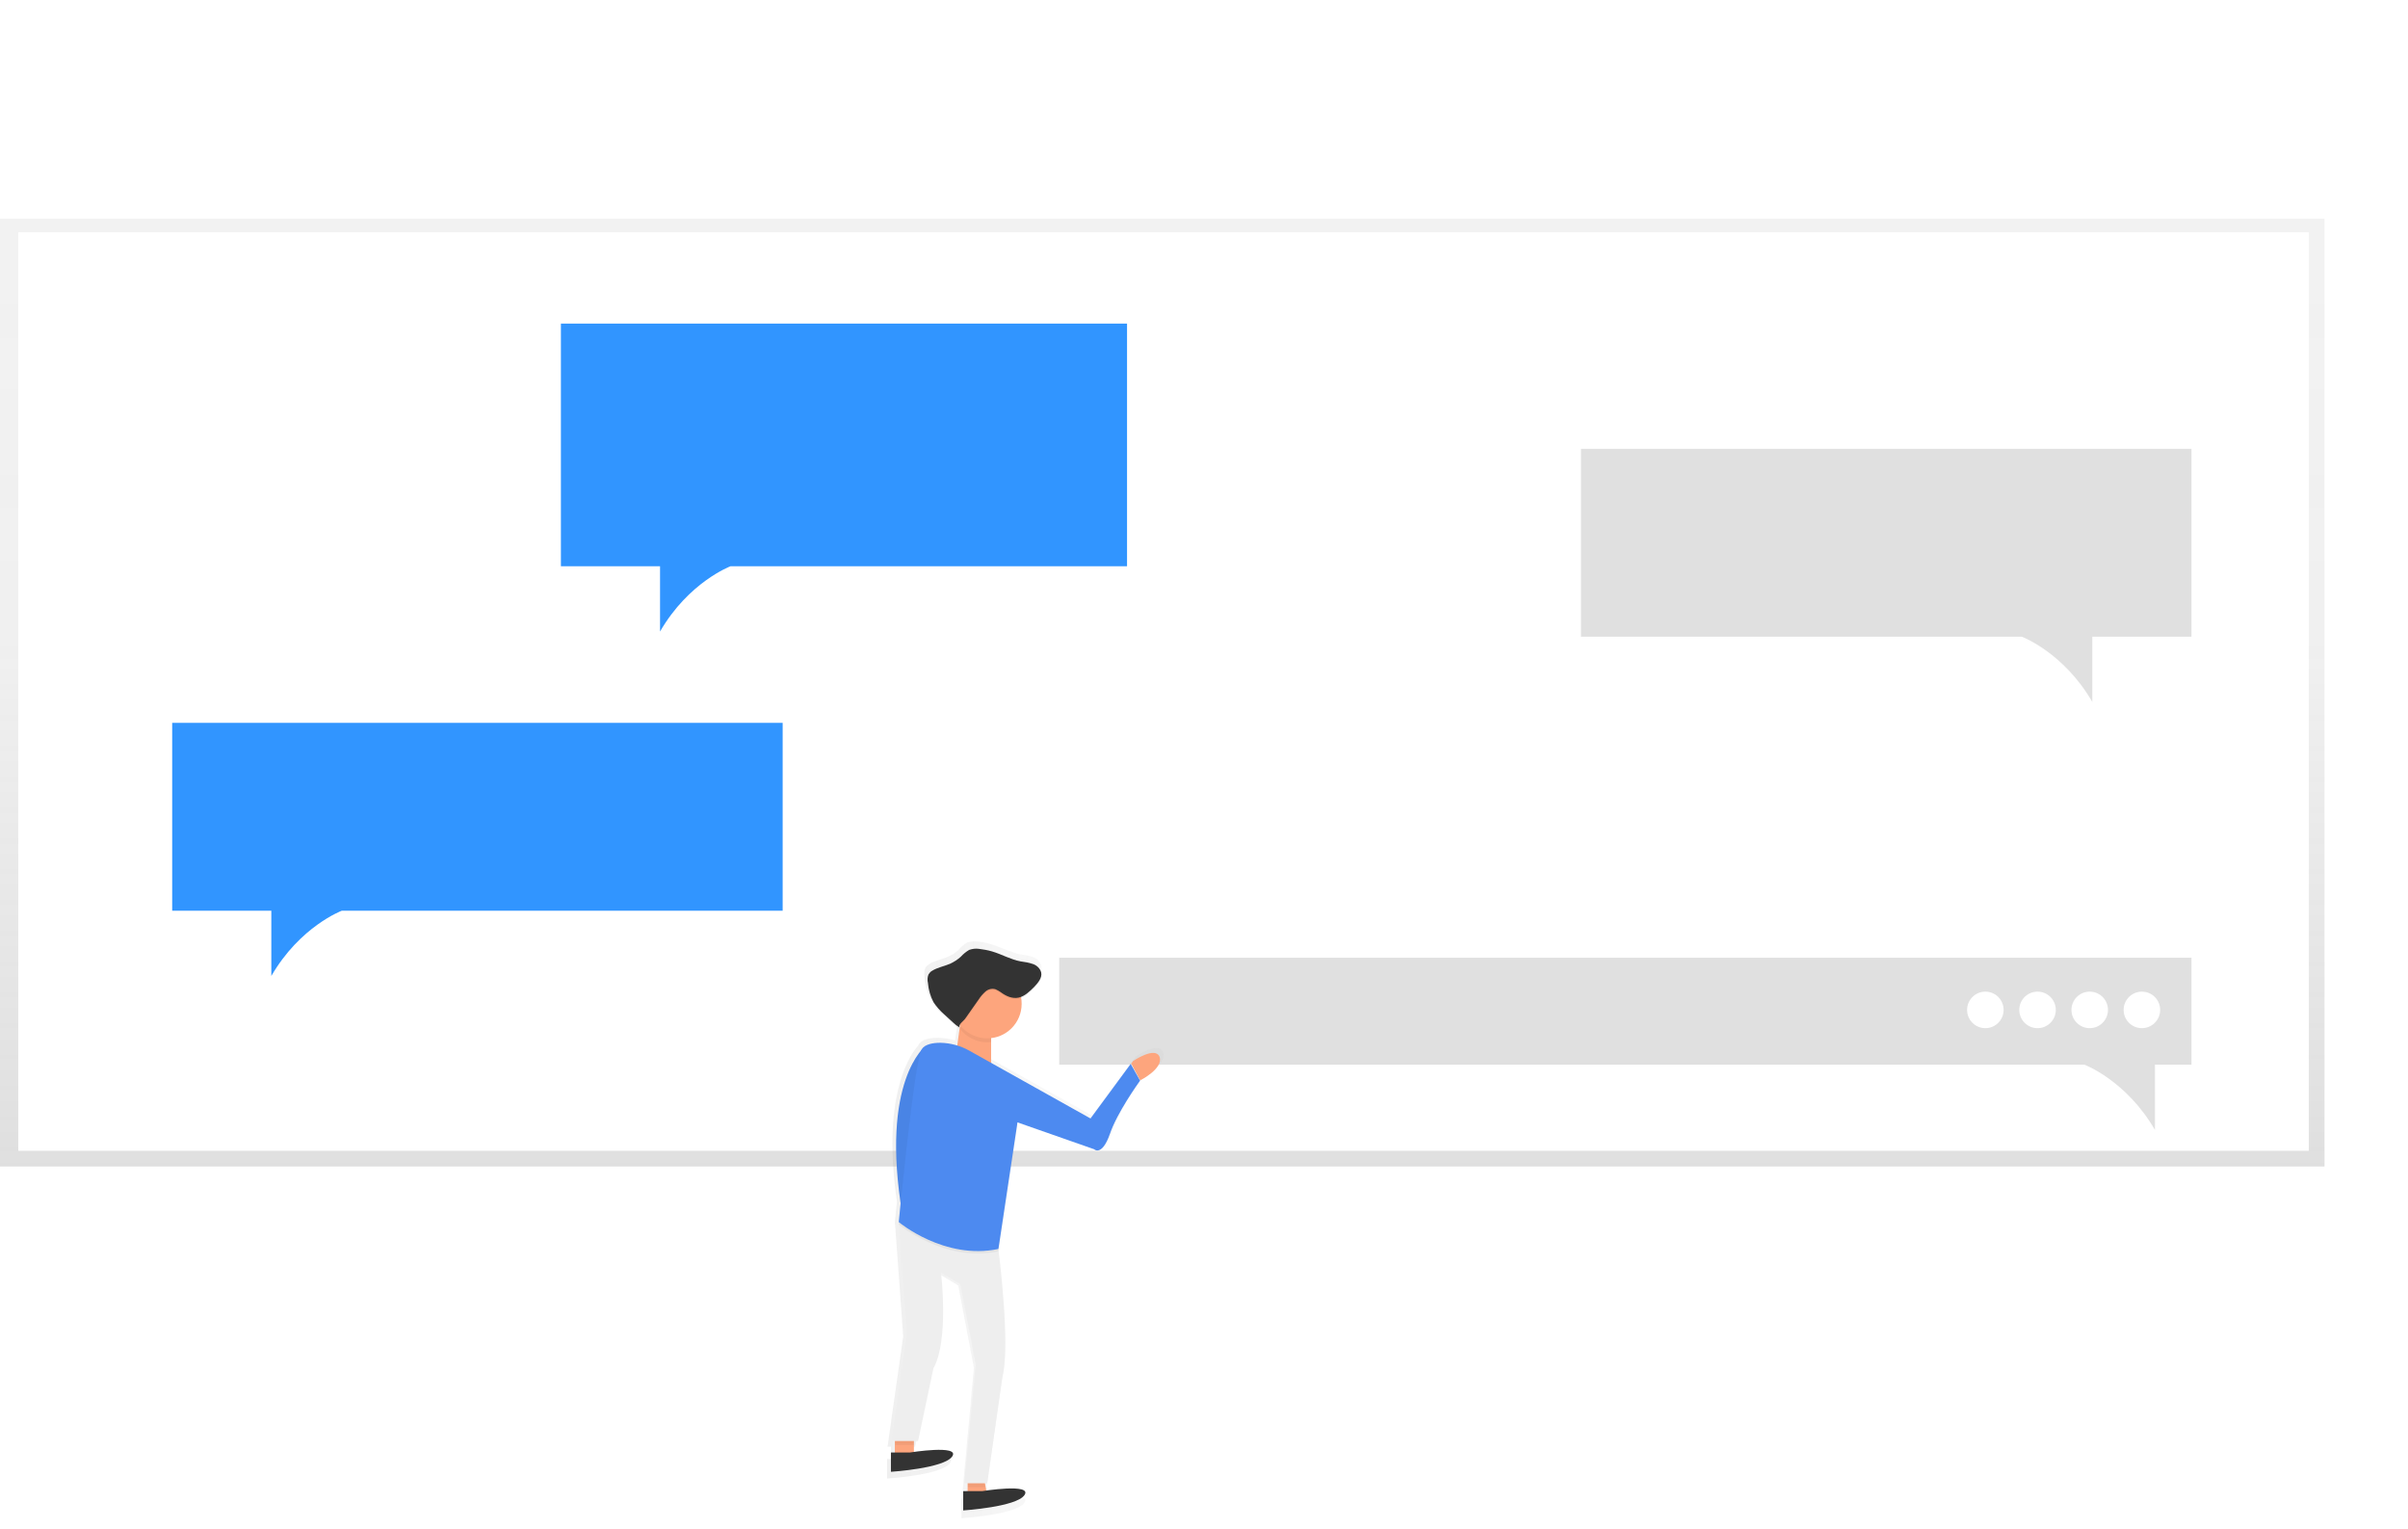 <?xml version="1.0" encoding="utf-8"?>
<!-- Generator: Adobe Illustrator 24.3.0, SVG Export Plug-In . SVG Version: 6.00 Build 0)  -->
<svg version="1.1" id="_x39_5d739ec-b70d-49d7-99fc-b8ece31a16dc"
	 xmlns="http://www.w3.org/2000/svg" xmlns:xlink="http://www.w3.org/1999/xlink" x="0px" y="0px" viewBox="0 0 923 585.9"
	 style="enable-background:new 0 0 923 585.9;" xml:space="preserve">
<style type="text/css">
	.st0{fill:url(#SVGID_1_);}
	.st1{fill:#FFFFFF;}
	.st2{fill:#3195FF;}
	.st3{fill:#E0E0E0;}
	.st4{opacity:0.5;}
	.st5{fill:url(#SVGID_2_);}
	.st6{fill:#FDA57D;}
	.st7{fill:#4D8AF0;}
	.st8{opacity:5.000000e-02;enable-background:new    ;}
	.st9{fill:#EEEEEE;}
	.st10{fill:#333333;}
</style>
<linearGradient id="SVGID_1_" gradientUnits="userSpaceOnUse" x1="445.5" y1="141" x2="445.5" y2="504.21" gradientTransform="matrix(1 0 0 -1 0 588)">
	<stop  offset="0" style="stop-color:#808080;stop-opacity:0.25"/>
	<stop  offset="0.54" style="stop-color:#808080;stop-opacity:0.12"/>
	<stop  offset="1" style="stop-color:#808080;stop-opacity:0.1"/>
</linearGradient>
<rect y="83.8" class="st0" width="891" height="363.2"/>
<rect x="7" y="89" class="st1" width="878" height="352"/>
<path class="st2" d="M215,124v93h38v25c11-19,27-25,27-25h152v-93H215z"/>
<path class="st2" d="M66,277v72h38v25c11-19,27-25,27-25h169v-72H66z"/>
<path class="st3" d="M840,172v72h-38v25c-11-19-27-25-27-25H606v-72H840z"/>
<path class="st3" d="M840,367v41h-14v25c-11-19-27-25-27-25H406v-41H840z"/>
<circle class="st1" cx="821" cy="387" r="7"/>
<circle class="st1" cx="801" cy="387" r="7"/>
<circle class="st1" cx="781" cy="387" r="7"/>
<circle class="st1" cx="761" cy="387" r="7"/>
<g class="st4">
	
		<linearGradient id="SVGID_2_" gradientUnits="userSpaceOnUse" x1="477.61" y1="-40.252" x2="583.499" y2="-40.252" gradientTransform="matrix(1 0 0 -1 -137.5 430.95)">
		<stop  offset="0" style="stop-color:#808080;stop-opacity:0.25"/>
		<stop  offset="0.54" style="stop-color:#808080;stop-opacity:0.12"/>
		<stop  offset="1" style="stop-color:#808080;stop-opacity:0.1"/>
	</linearGradient>
	<path class="st5" d="M445.8,403.3c-1.5-4.5-10.5,1.6-10.5,1.6l-0.7,1l-16,21.6l-39-21.8v-9.8c7.5-0.8,12.8-7.5,12-15
		c0-0.3-0.1-0.5-0.1-0.8c1.9-1,3.6-2.3,5-4c1.4-1.5,2.8-3.2,2.7-5.1c0-0.3,0-0.6,0-0.9c-0.5-1.6-1.7-2.9-3.3-3.4
		c-1.6-0.5-3.2-0.8-4.9-1c-3.9-0.8-7.4-2.8-11.2-3.9c-1.7-0.5-3.5-0.9-5.3-1c-1.3-0.2-2.6,0-3.8,0.4c-1.2,0.7-2.3,1.6-3.2,2.7
		c-1.2,1.2-2.7,2.1-4.3,2.8c-2.3,1-5,1.4-7.1,2.8c-0.6,0.4-1.1,0.8-1.4,1.4c-0.3,0.6-0.4,1.3-0.4,2c0,0.6,0,1.2,0.1,1.8
		c0.2,2.6,0.9,5.2,2.1,7.5c1.2,1.8,2.6,3.4,4.3,4.8l3.5,3.2c0.7,0.8,1.5,1.4,2.4,1.8c0-0.5,0.2-1,0.5-1.3l-1.1,8
		c-2.1-0.6-4.4-1-6.6-1c-3,0-6.1,0.5-7.4,2.6c-0.1,0.1-0.1,0.3-0.2,0.4c-4.2,4.9-13.7,20.9-8.1,59.8c-0.5,4.8-0.8,7.8-0.8,7.8v0.5
		v0.4l0.1,0l3.1,42.9l-6,42.3h1.3v4.7h-1.5v7.5c0,0,21-1.3,24.2-6c2.6-3.9-10.5-2.4-15.1-1.7V556h0.1v-1.6h1.6l6-28.7
		c6.2-10.7,3-37.6,3-37.6l7.5,4.5l6,31.5L369,571h1.3v3.3h-1.8v7.5c0,0,21-1.3,24.2-6c2.6-3.9-10.5-2.4-15.1-1.7l-0.5-3h0.9l6-42.3
		c3-11.5-1.1-45.1-1.6-49.4l7.5-49.5l-0.1-0.1l0.1-0.7l30.2,10.6c0,0,3,3,6.1-6c2.9-8.4,10.9-19.6,11.9-21.1l0.1-0.2
		C438.2,412.5,447.3,407.9,445.8,403.3z"/>
</g>
<polygon class="st6" points="343,550.7 343,558 350.3,558 350.3,547.7 "/>
<polygon class="st6" points="370.9,565.4 370.9,574.2 378.3,572.7 376.8,563.9 "/>
<path class="st7" d="M354.8,400.8c0,0-17.6,13.2-8.9,64.6L354.8,400.8z"/>
<path class="st8" d="M354.8,400.8c0,0-17.6,13.2-8.9,64.6L354.8,400.8z"/>
<polygon class="st8" points="377.6,569.9 376.9,565.5 371,566.9 371,569.9 "/>
<polygon class="st8" points="343.1,553.7 350.4,553.7 350.4,549.3 343.1,552.2 "/>
<polygon class="st6" points="368.1,392 366.7,402.3 379.9,409.7 379.9,395 "/>
<path class="st9" d="M341.7,552.2l5.9-41.2l-3.1-42.6l38.2,10.3c0,0,4.7,36.6,1.6,48.5l-5.9,41.2h-8.8l4.4-45.6l-5.9-30.7l-7.4-4.4
	c0,0,3.1,26.1-2.9,36.6l-5.9,27.9L341.7,552.2z"/>
<path class="st6" d="M444.5,405.1c-1.5-4.4-10.2,1.5-10.2,1.5l-0.7,1l3.5,6.5l0.1-0.2C437.1,414,445.9,409.5,444.5,405.1z"/>
<path class="st8" d="M368,401.5c0,0-11.8-3.1-14.7,1.5s-8.8,66.2-8.8,66.2s17.5,14.7,38.2,10.3L390,431L368,401.5z"/>
<path class="st7" d="M418,428.6l-46.5-26c-3.4-1.9-7.1-2.9-11-3c-2.9,0-5.9,0.5-7.2,2.5c-2.9,4.6-8.8,66.2-8.8,66.2
	s17.5,14.7,38.2,10.3l7.3-48.5l29.4,10.3c0,0,2.9,2.9,6-5.8c2.8-8.2,10.6-19.1,11.6-20.5l-3.6-6.4L418,428.6z"/>
<path class="st8" d="M368,394.3c2.5,3.2,6.3,5.1,10.4,5.1c0.5,0,1,0,1.5-0.1v-2.9l-11.8-2.9L368,394.3z"/>
<circle class="st6" cx="378.4" cy="384.7" r="13.2"/>
<path class="st10" d="M341.5,556.7v7.3c0,0,20.4-1.3,23.5-5.9s-16.2-1.5-16.2-1.5H341.5z"/>
<path class="st10" d="M369.2,571.5v7.3c0,0,20.4-1.3,23.5-5.9s-16.2-1.5-16.2-1.5H369.2z"/>
<path class="st8" d="M370,390.8l5.2-7.4c0.7-1.1,1.6-2.1,2.6-3c1.1-0.9,2.5-1.2,3.8-0.8c0.7,0.3,1.4,0.7,2.1,1.2
	c1.9,1.4,4.3,2.5,6.7,2s4.3-2.4,6.1-4.2c1.4-1.5,3-3.4,2.6-5.4c-0.5-1.6-1.7-2.8-3.2-3.2c-1.5-0.5-3.1-0.8-4.7-1
	c-3.8-0.7-7.2-2.7-10.9-3.8c-1.7-0.5-3.4-0.8-5.1-1c-1.2-0.2-2.5,0-3.7,0.4c-1.2,0.7-2.3,1.6-3.2,2.6c-1.2,1.1-2.6,2-4.1,2.7
	c-2.3,1-4.8,1.4-6.9,2.7c-0.6,0.3-1,0.8-1.4,1.4c-0.4,1-0.5,2.2-0.2,3.3c0.2,2.5,0.9,5,2.1,7.3c1.1,1.7,2.5,3.3,4.1,4.7l3.5,3.2
	c0.7,0.7,1.5,1.3,2.4,1.8C367.3,393,369.4,391.7,370,390.8z"/>
<path class="st10" d="M370,390.3l5.2-7.4c0.7-1.1,1.6-2.1,2.6-3c1.1-0.9,2.5-1.2,3.8-0.8c0.7,0.3,1.4,0.7,2.1,1.2
	c1.9,1.4,4.3,2.5,6.7,2s4.3-2.4,6.1-4.2c1.4-1.5,3-3.4,2.6-5.4c-0.4-1.6-1.7-2.8-3.2-3.3c-1.5-0.5-3.1-0.8-4.7-1
	c-3.8-0.7-7.2-2.7-10.9-3.8c-1.7-0.5-3.4-0.8-5.1-1c-1.2-0.2-2.5,0-3.7,0.4c-1.2,0.7-2.3,1.6-3.2,2.6c-1.2,1.1-2.6,2-4.1,2.7
	c-2.3,1-4.8,1.4-6.9,2.7c-0.6,0.3-1,0.8-1.4,1.4c-0.4,1-0.5,2.2-0.2,3.3c0.2,2.5,0.9,5,2.1,7.3c1.1,1.7,2.5,3.3,4.1,4.7l3.5,3.2
	c0.7,0.7,1.5,1.3,2.4,1.8C367.3,392.5,369.4,391.2,370,390.3z"/>
</svg>
